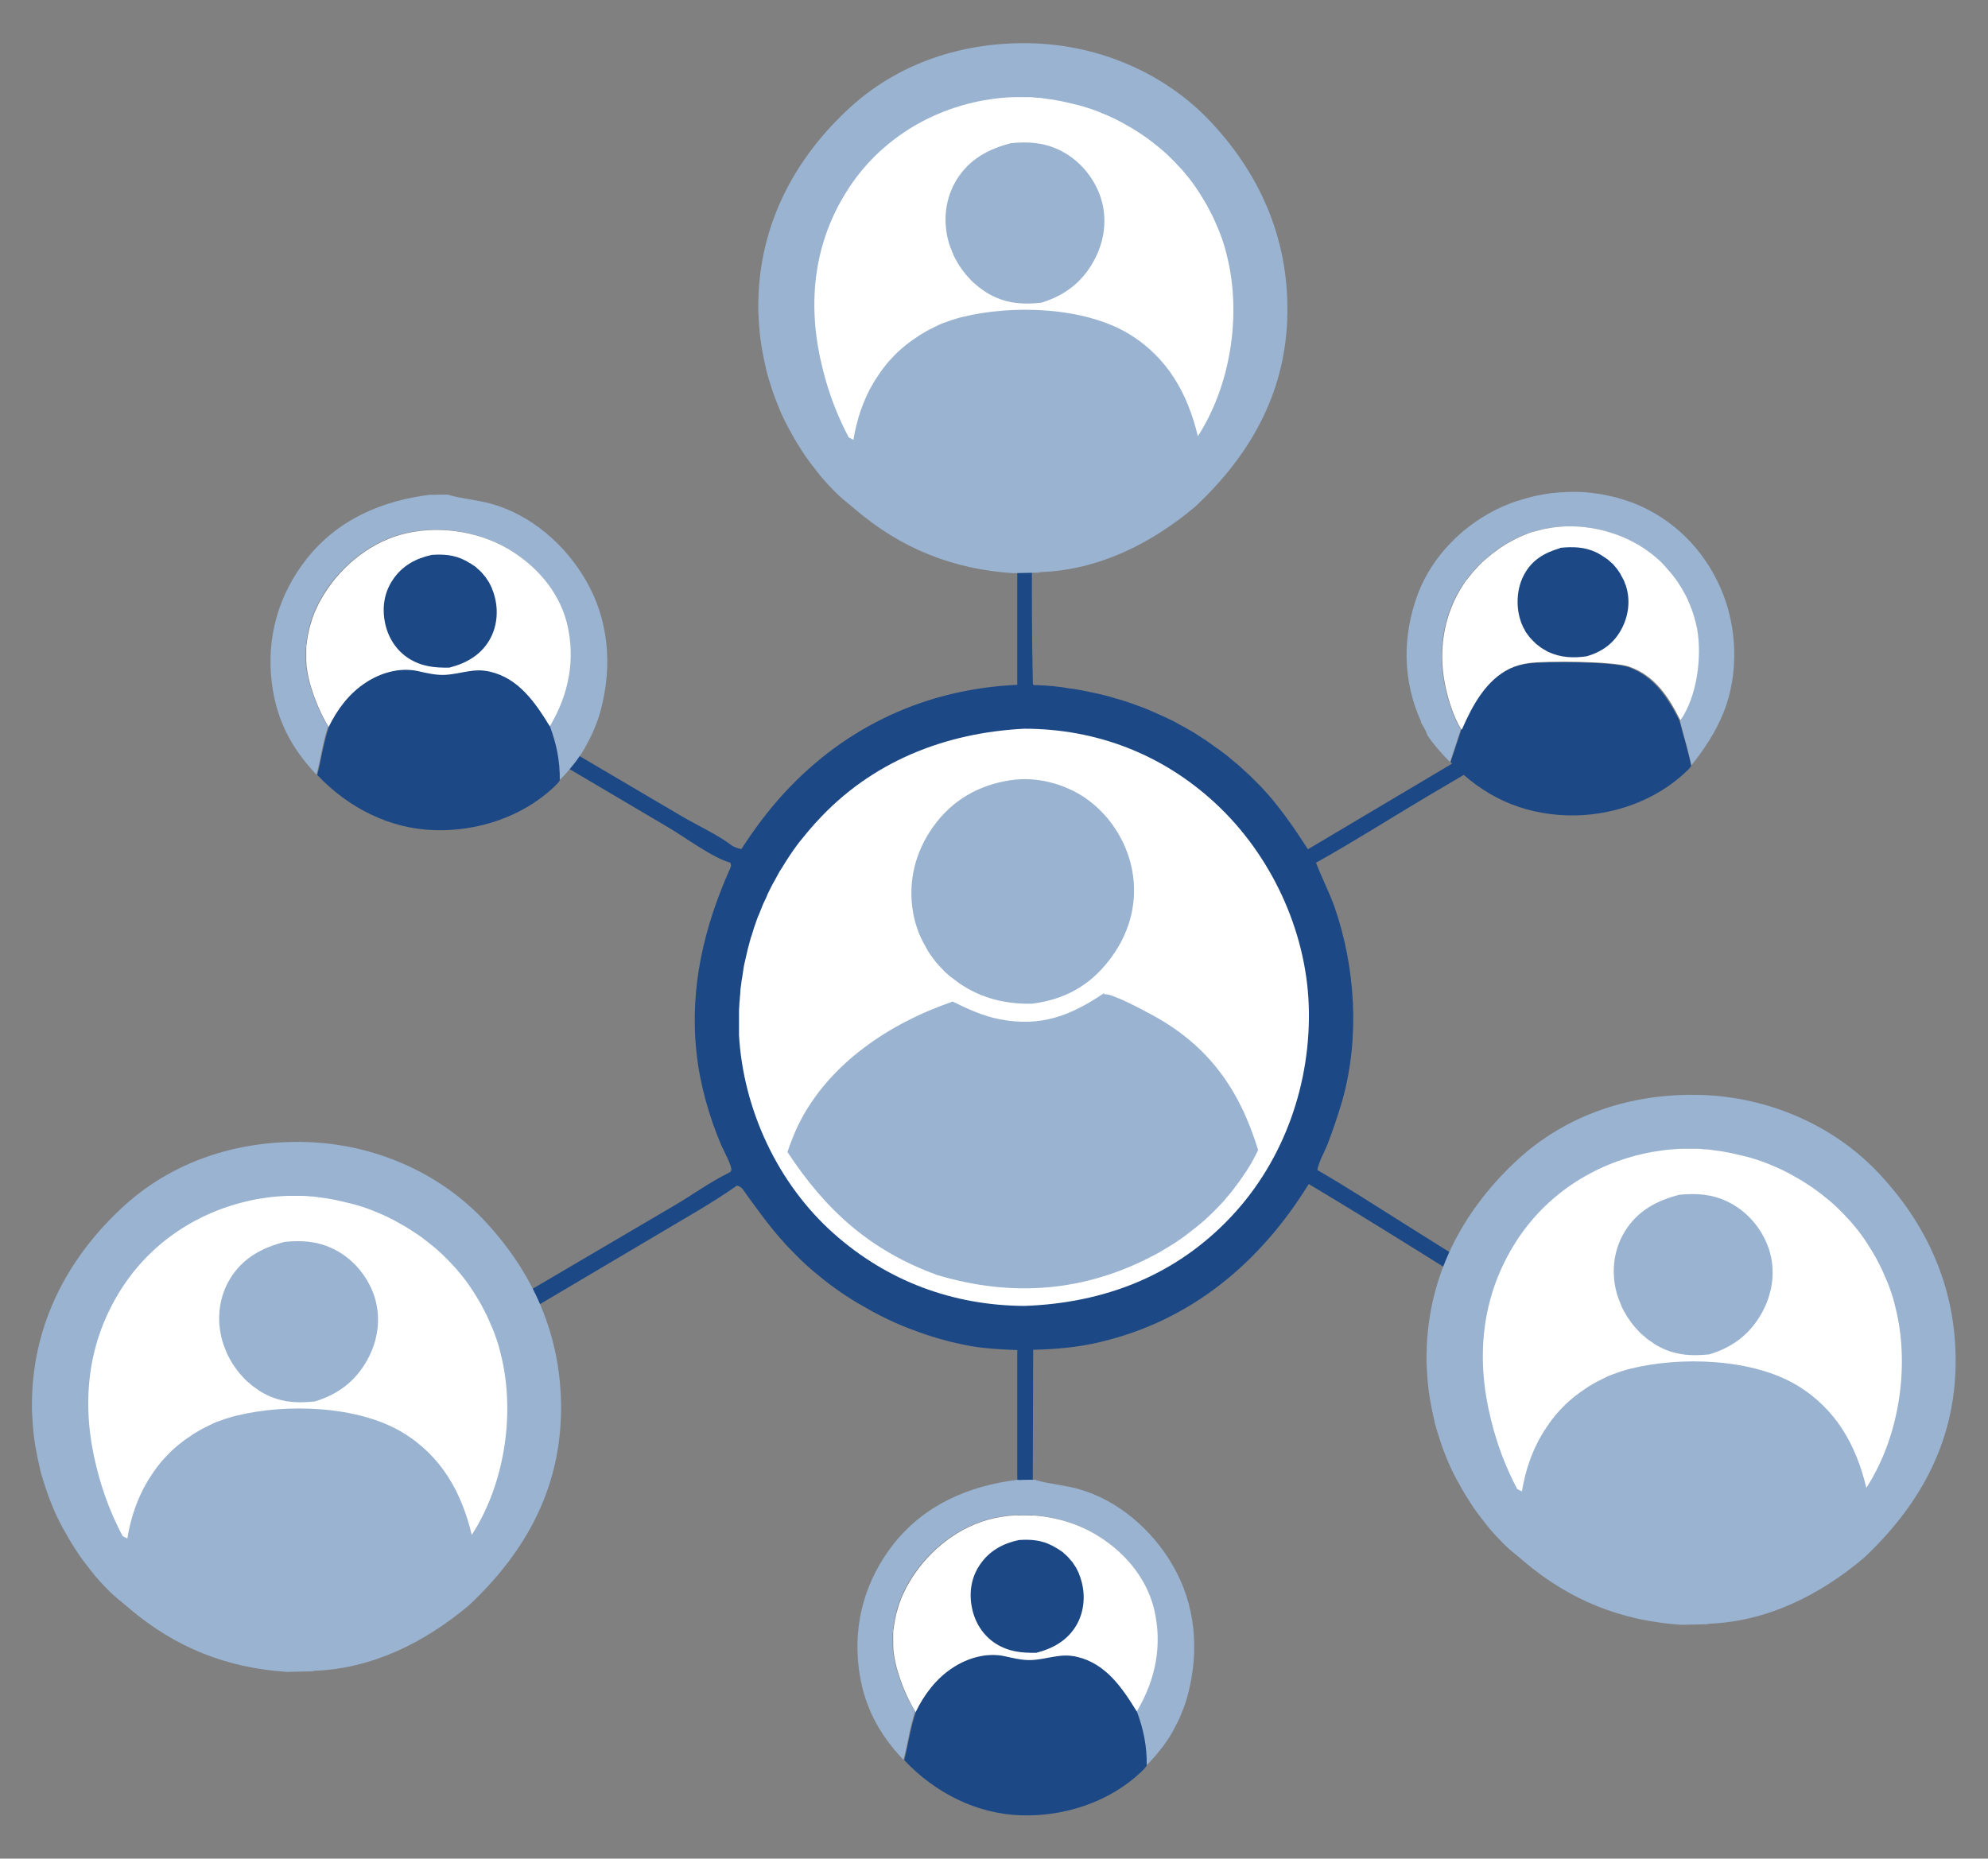 <?xml version="1.0" encoding="UTF-8"?>
<svg xmlns="http://www.w3.org/2000/svg" version="1.1" viewBox="0 0 738.7 690.7">
  <rect x="0" y="0" width="738.7" height="690.7" fill="#808080" stroke="none"/>
  <defs>
    <style>
      .cls-1 {
        fill: #99b3d1;
      }

      .cls-2 {
        fill: #fff;
      }

      .cls-3 {
        fill: #1c4885;
      }
    </style>
  </defs>
  <!-- Generator: Adobe Illustrator 28.7.1, SVG Export Plug-In . SVG Version: 1.2.0 Build 142)  -->
  <g>
    <g id="Layer_1">
      <g>
        <path class="cls-3" d="M377.8,141h6c.1,37.6-.9,75.5,0,113.2l.3.4c1,0,2,0,3,.1,1,0,2,.1,3,.2,1,0,2,.2,3,.3,1,.1,2,.2,2.9.4s2,.3,2.9.4c1,.2,2,.3,2.9.5,1,.2,1.9.4,2.9.6s1.9.4,2.9.6c1,.2,1.9.5,2.9.7s1.9.5,2.9.8c1,.3,1.9.6,2.8.8.9.3,1.9.6,2.8.9.9.3,1.9.6,2.8,1,.9.3,1.9.7,2.8,1,.9.4,1.8.7,2.7,1.1.9.4,1.8.8,2.7,1.2.9.4,1.8.8,2.7,1.2.9.4,1.8.9,2.7,1.3.9.4,1.8.9,2.6,1.4.9.5,1.7.9,2.6,1.4.9.5,1.7,1,2.6,1.5.8.5,1.7,1,2.5,1.6.8.5,1.7,1.1,2.5,1.6.8.6,1.6,1.1,2.4,1.7.8.6,1.6,1.2,2.4,1.7.8.6,1.6,1.2,2.4,1.8.8.6,1.5,1.2,2.3,1.9.8.6,1.5,1.3,2.3,1.9.7.6,1.5,1.3,2.2,2,.7.7,1.5,1.3,2.2,2s1.4,1.4,2.1,2.1c.7.7,1.4,1.4,2.1,2.1,6.7,7.1,12.1,15,17.4,23.2l81.8-48.6c11.1-6.5,22.5-12.6,33.5-19.3.9,1.6,2,3.2,2.5,5l-73.2,43.1c-13.8,8.2-27.6,17-41.6,24.8,2.1,5.5,4.8,10.7,6.8,16.2,7.9,22.6,9.5,48.9,3,72.1-1.6,5.5-3.5,11-5.5,16.3-1.1,2.8-3.4,6.8-3.8,9.6,10.9,6.3,21.5,13.2,32.2,19.9,18.2,11.5,36.5,22.8,54.8,34,8.4,5.1,16.7,10.7,25.3,15.4-.9,1.8-1.8,3.8-2.9,5.5-10.8-5.7-21.1-13.1-31.5-19.5-27-16.7-53.8-33.8-81.1-50.1-18,29.2-43.6,50.7-77.4,58.7-8.3,2-16.5,2.7-25,2.9l-.2,68.6c0,11.6.5,23.4,0,34.9v12.8c-1.9,0-3.9,0-5.9.1,0-10.3,0-20.7.2-31-.4-9.8,0-19.7,0-29.5v-55.8c-5.7-.2-11.3-.5-16.8-1.4-1.7-.3-3.3-.6-5-1-1.7-.4-3.3-.7-4.9-1.2-1.6-.4-3.3-.9-4.9-1.4s-3.2-1-4.8-1.6-3.2-1.2-4.8-1.8c-1.6-.6-3.1-1.3-4.7-2-1.5-.7-3.1-1.4-4.6-2.2-1.5-.8-3-1.5-4.5-2.4s-3-1.7-4.4-2.5c-1.5-.9-2.9-1.8-4.3-2.7-1.4-.9-2.8-1.9-4.2-2.9-1.4-1-2.7-2-4.1-3.1-1.3-1.1-2.6-2.1-3.9-3.2-1.3-1.1-2.5-2.2-3.8-3.4-1.2-1.2-2.4-2.3-3.6-3.6-1.2-1.2-2.4-2.4-3.5-3.7-5.1-5.6-9.4-11.6-13.9-17.8-1-1.4-1.7-2.9-3.5-3.2-9.2,6.5-19.3,12.1-29,17.9l-61,36.1c-8,4.7-16.4,9.1-24,14.4-1.5-1.6-2.4-3.8-3.3-5.8,8-3.4,15.4-9.1,22.9-13.4l70.8-41.6c6.9-4,13.5-8.9,20.7-12.4l.6-.4.2-.5c.5-1.3-2.8-7.3-3.6-9.1-4.6-10.7-8.1-23.1-9.3-34.7-2.6-24.1,2.8-46.7,12.6-68.6.4-.8.2-1,0-1.9-6.8-1.9-16.7-9.4-23.2-13.2l-59.8-35.3c-10-6-19.9-12.2-30-18.1l2.7-5.5c16.9,8.7,32.8,19.9,49.2,29.5l42.8,25.2c6.1,3.6,13.5,6.9,19.1,11.2,1.1.5,2.1,1,3.3,1.1,4.8-7.4,9.9-14.3,15.9-20.8,22.9-24.9,52.9-38.7,86.6-40.2v-48.8s-.1-65.1-.1-65.1Z"/>
        <path class="cls-2" d="M380.5,270.8c26.8,0,51.3,9.4,71,27.6,20.6,19,33.8,47.1,34.8,75.1,1,28.7-9,57.5-28.7,78.5-20.6,22-47.3,32.3-77.1,33.3-26.5-.2-50.8-9.2-70.7-26.9-20.8-18.5-33.6-46-35.2-73.7,0-.9,0-1.8,0-2.7,0-.9,0-1.8,0-2.7,0-.9,0-1.8,0-2.7,0-.9,0-1.8.1-2.7,0-.9.1-1.8.2-2.7,0-.9.2-1.8.2-2.7,0-.9.2-1.8.3-2.7.1-.9.2-1.8.4-2.7.1-.9.3-1.8.4-2.7s.3-1.8.5-2.7c.2-.9.4-1.8.6-2.6.2-.9.4-1.8.6-2.6s.5-1.7.7-2.6c.2-.9.5-1.7.8-2.6s.5-1.7.8-2.6c.3-.9.6-1.7.9-2.6.3-.8.6-1.7,1-2.5.3-.8.7-1.7,1-2.5.3-.8.7-1.7,1.1-2.5.4-.8.8-1.6,1.1-2.5.4-.8.8-1.6,1.2-2.4.4-.8.8-1.6,1.3-2.4.4-.8.9-1.6,1.3-2.4.4-.8.9-1.6,1.4-2.3.5-.8.9-1.5,1.4-2.3.5-.8,1-1.5,1.5-2.3.5-.7,1-1.5,1.5-2.2.5-.7,1.1-1.5,1.6-2.2.5-.7,1.1-1.4,1.7-2.1s1.1-1.4,1.7-2.1c.6-.7,1.2-1.4,1.8-2.1.6-.7,1.2-1.4,1.8-2,20.2-22.2,47.5-33,77.1-34.5Z"/>
        <path class="cls-1" d="M377.6,289.7c9.3-.9,19.6,2.2,27,7.8,8.8,6.6,14.9,16.9,16.4,27.8,1.6,11.5-1.8,22.5-8.9,31.6-7.4,9.6-16.8,14.6-28.7,16.1-10.5.2-20.3-2.4-28.7-8.9-.5-.4-1-.8-1.6-1.2-.5-.4-1-.9-1.5-1.3-.5-.5-1-.9-1.4-1.4-.5-.5-.9-1-1.4-1.5-.4-.5-.9-1-1.3-1.5-.4-.5-.8-1.1-1.2-1.6-.4-.5-.8-1.1-1.1-1.6-.4-.6-.7-1.1-1-1.7-.3-.6-.6-1.2-1-1.8-.3-.6-.6-1.2-.9-1.8-.3-.6-.5-1.2-.8-1.8-.2-.6-.5-1.2-.7-1.9-.2-.6-.4-1.3-.6-1.9-.2-.6-.3-1.3-.5-1.9-.1-.6-.3-1.3-.4-2-.1-.7-.2-1.3-.3-2-1.5-11.6,1.9-22.7,9.2-31.9,7.4-9.3,17.5-14.3,29.2-15.6Z"/>
        <path class="cls-1" d="M410.4,369.5c2.6-.5,14.6,6,17.4,7.5,21.2,11.4,32.8,27.8,39.7,50.4-.5,1-1.1,2.1-1.6,3.1s-1.1,2-1.7,3c-.6,1-1.2,2-1.9,2.9-.6,1-1.3,1.9-2,2.9-.7.9-1.4,1.9-2.1,2.8-.7.9-1.4,1.8-2.2,2.7-.7.9-1.5,1.8-2.3,2.6-.8.9-1.6,1.7-2.4,2.5-.8.8-1.6,1.6-2.5,2.4-.8.8-1.7,1.6-2.6,2.3-.9.8-1.8,1.5-2.7,2.2-.9.7-1.8,1.4-2.7,2.1-.9.7-1.9,1.4-2.8,2-1,.7-1.9,1.3-2.9,1.9-1,.6-2,1.2-3,1.8-1,.6-2,1.2-3,1.7-25.9,13.8-52.9,15.9-80.9,7.5-24.7-9-41.3-23.9-55.6-45.7,1.2-3.5,2.5-6.9,4.1-10.2,11.2-22.7,34-37.7,57.3-45.7,5.7,2.8,11.3,5.4,17.6,6.6,15.2,2.9,26.1-1.3,38.6-9.7Z"/>
        <g>
          <path class="cls-1" d="M385.9,212.8l-9.5.2c-22.4-1.5-41.4-9.1-58.5-23.6l-1.4-1.2c-2.1-1.7-4.2-3.4-6.2-5.4-1.2-1.2-2.3-2.4-3.4-3.6-1.1-1.2-2.2-2.5-3.2-3.8-1-1.3-2-2.6-3-3.9-1-1.3-1.9-2.7-2.8-4.1-.9-1.4-1.8-2.8-2.6-4.2-.8-1.4-1.6-2.9-2.4-4.3-.8-1.5-1.5-2.9-2.2-4.4-.7-1.5-1.3-3-1.9-4.5s-1.2-3.1-1.7-4.6c-.5-1.6-1-3.1-1.5-4.7-.5-1.6-.9-3.2-1.2-4.8-.4-1.6-.7-3.2-1-4.8-.3-1.6-.6-3.2-.8-4.9-.2-1.6-.4-3.3-.5-4.9s-.2-3.3-.3-4.9,0-3.3,0-4.9c.6-27.6,12.8-51.5,32.7-70.3,18.8-17.9,43.7-25.9,69.4-25.1,24.8.8,49.1,11.1,66.1,29.3,19.2,20.5,29.4,45.3,28.3,73.5-1.1,28-14.1,50.6-34.2,69.4-16.3,13.7-35.8,23.5-57.4,24.3"/>
          <path class="cls-2" d="M316.9,163.3l-1.5-.7c-4.3-8.1-7.5-16.6-9.7-25.5-5.7-22.5-3.9-45,8.3-65,10.6-17.5,27.8-29.4,47.6-34,1.3-.3,2.6-.6,3.8-.8s2.6-.4,3.9-.6c1.3-.2,2.6-.3,3.9-.4,1.3-.1,2.6-.2,3.9-.2,1.3,0,2.6,0,3.9,0,1.3,0,2.6,0,3.9.2,1.3,0,2.6.2,3.9.4,1.3.2,2.6.3,3.9.6,1.3.2,2.6.5,3.9.8,1.3.3,2.6.6,3.8.9,1.3.3,2.5.7,3.8,1.1,1.2.4,2.5.8,3.7,1.3,1.2.5,2.4,1,3.6,1.5s2.4,1.1,3.6,1.7,2.3,1.2,3.5,1.9c1.1.6,2.3,1.3,3.4,2,1.1.7,2.1,1.4,3.2,2.1,1,.7,2.1,1.5,3.1,2.3,1,.8,2,1.6,3,2.4,1,.8,1.9,1.7,2.8,2.5.9.9,1.8,1.8,2.7,2.7.9.9,1.7,1.9,2.6,2.8.8,1,1.6,1.9,2.4,2.9.8,1,1.5,2,2.3,3.1.7,1,1.4,2.1,2.1,3.2.7,1.1,1.3,2.2,2,3.3.6,1.1,1.2,2.2,1.8,3.4.6,1.1,1.1,2.3,1.6,3.4.5,1.2,1,2.3,1.5,3.5.5,1.2.9,2.4,1.3,3.6.4,1.2.8,2.4,1.1,3.7.3,1.2.6,2.5.9,3.7,4.7,21.3.6,46.6-11.3,65-3.8-15.9-11.3-29.3-25.6-38-16.7-10.1-43.3-10.9-61.9-6.3-.9.2-1.7.4-2.5.7-.8.2-1.7.5-2.5.8-.8.3-1.7.6-2.5.9-.8.3-1.6.7-2.4,1.1-.8.4-1.6.8-2.4,1.2-.8.4-1.5.8-2.3,1.3-.8.4-1.5.9-2.2,1.4-.7.5-1.5,1-2.2,1.5-.7.5-1.4,1.1-2.1,1.6-.7.6-1.3,1.1-2,1.7-.7.6-1.3,1.2-1.9,1.8s-1.2,1.3-1.8,1.9c-.6.7-1.2,1.3-1.7,2-.6.7-1.1,1.4-1.6,2.1-.5.7-1,1.4-1.5,2.2-.5.7-1,1.5-1.4,2.2-3.9,6.5-6.3,13.9-7.5,21.3Z"/>
          <path class="cls-1" d="M375.7,53.2c6.1-.6,11.7-.3,17.4,2.3,7.5,3.4,13.3,10.1,15.9,17.9,2.6,8,1.4,16.5-2.7,23.8-4.4,7.9-10.9,12.7-19.4,15.3-7.3.8-13.8.2-20.2-3.7-.5-.3-.9-.6-1.3-.9-.4-.3-.9-.6-1.3-.9-.4-.3-.8-.6-1.2-1-.4-.3-.8-.7-1.2-1-.4-.4-.8-.7-1.1-1.1-.4-.4-.7-.8-1.1-1.2s-.7-.8-1-1.2c-.3-.4-.7-.8-1-1.3-.3-.4-.6-.9-.9-1.3-.3-.4-.6-.9-.8-1.3-.3-.5-.5-.9-.8-1.4-.2-.5-.5-.9-.7-1.4-.2-.5-.4-1-.6-1.5-.2-.5-.4-1-.6-1.5-.2-.5-.3-1-.5-1.5-.1-.5-.3-1-.4-1.5-1.8-7.5-.8-15.3,3.2-21.9,4.7-7.7,11.8-11.5,20.3-13.7Z"/>
        </g>
        <g>
          <path class="cls-1" d="M634.2,603.6l-9.5.2c-22.4-1.5-41.4-9.1-58.5-23.6l-1.4-1.2c-2.1-1.7-4.2-3.4-6.2-5.4-1.2-1.2-2.3-2.4-3.4-3.6-1.1-1.2-2.2-2.5-3.2-3.8-1-1.3-2-2.6-3-3.9-1-1.3-1.9-2.7-2.8-4.1-.9-1.4-1.8-2.8-2.6-4.2-.8-1.4-1.6-2.9-2.4-4.3-.8-1.5-1.5-2.9-2.2-4.4-.7-1.5-1.3-3-1.9-4.5s-1.2-3.1-1.7-4.6c-.5-1.6-1-3.1-1.5-4.7-.5-1.6-.9-3.2-1.2-4.8-.4-1.6-.7-3.2-1-4.8-.3-1.6-.6-3.2-.8-4.9-.2-1.6-.4-3.3-.5-4.9s-.2-3.3-.3-4.9,0-3.3,0-4.9c.6-27.6,12.8-51.5,32.7-70.3,18.8-17.9,43.7-25.9,69.4-25.1,24.8.8,49.1,11.1,66.1,29.3,19.2,20.5,29.4,45.3,28.3,73.5-1.1,28-14.1,50.6-34.2,69.4-16.3,13.7-35.8,23.5-57.4,24.3"/>
          <path class="cls-2" d="M565.3,554.1l-1.5-.7c-4.3-8.1-7.5-16.6-9.7-25.5-5.7-22.5-3.9-45,8.3-65,10.6-17.5,27.8-29.4,47.6-34,1.3-.3,2.6-.6,3.8-.8s2.6-.4,3.9-.6c1.3-.2,2.6-.3,3.9-.4,1.3-.1,2.6-.2,3.9-.2,1.3,0,2.6,0,3.9,0,1.3,0,2.6,0,3.9.2,1.3,0,2.6.2,3.9.4,1.3.2,2.6.3,3.9.6,1.3.2,2.6.5,3.9.8,1.3.3,2.6.6,3.8.9,1.3.3,2.5.7,3.8,1.1,1.2.4,2.5.8,3.7,1.3,1.2.5,2.4,1,3.6,1.5s2.4,1.1,3.6,1.7,2.3,1.2,3.5,1.9c1.1.6,2.3,1.3,3.4,2,1.1.7,2.1,1.4,3.2,2.1,1,.7,2.1,1.5,3.1,2.3,1,.8,2,1.6,3,2.4,1,.8,1.9,1.7,2.8,2.5.9.9,1.8,1.8,2.7,2.7.9.9,1.7,1.9,2.6,2.8.8,1,1.6,1.9,2.4,2.9.8,1,1.5,2,2.3,3.1.7,1,1.4,2.1,2.1,3.2.7,1.1,1.3,2.2,2,3.3.6,1.1,1.2,2.2,1.8,3.4.6,1.1,1.1,2.3,1.6,3.4.5,1.2,1,2.3,1.5,3.5.5,1.2.9,2.4,1.3,3.6.4,1.2.8,2.4,1.1,3.7.3,1.2.6,2.5.9,3.7,4.7,21.3.6,46.6-11.3,65-3.8-15.9-11.3-29.3-25.6-38-16.7-10.1-43.3-10.9-61.9-6.3-.9.2-1.7.4-2.5.7-.8.2-1.7.5-2.5.8-.8.3-1.7.6-2.5.9-.8.3-1.6.7-2.4,1.1-.8.4-1.6.8-2.4,1.2-.8.4-1.5.8-2.3,1.3-.8.4-1.5.9-2.2,1.4-.7.5-1.5,1-2.2,1.5-.7.5-1.4,1.1-2.1,1.6-.7.6-1.3,1.1-2,1.7-.7.6-1.3,1.2-1.9,1.8s-1.2,1.3-1.8,1.9c-.6.7-1.2,1.3-1.7,2-.6.7-1.1,1.4-1.6,2.1-.5.7-1,1.4-1.5,2.2-.5.7-1,1.5-1.4,2.2-3.9,6.5-6.3,13.9-7.5,21.3Z"/>
          <path class="cls-1" d="M624,444c6.1-.6,11.7-.3,17.4,2.3,7.5,3.4,13.3,10.1,15.9,17.9,2.6,8,1.4,16.5-2.7,23.8-4.4,7.9-10.9,12.7-19.4,15.3-7.3.8-13.8.2-20.2-3.7-.5-.3-.9-.6-1.3-.9-.4-.3-.9-.6-1.3-.9-.4-.3-.8-.6-1.2-1-.4-.3-.8-.7-1.2-1-.4-.4-.8-.7-1.1-1.1-.4-.4-.7-.8-1.1-1.2s-.7-.8-1-1.2c-.3-.4-.7-.8-1-1.3-.3-.4-.6-.9-.9-1.3-.3-.4-.6-.9-.8-1.3-.3-.5-.5-.9-.8-1.4-.2-.5-.5-.9-.7-1.4-.2-.5-.4-1-.6-1.5-.2-.5-.4-1-.6-1.5-.2-.5-.3-1-.5-1.5-.1-.5-.3-1-.4-1.5-1.8-7.5-.8-15.3,3.2-21.9,4.7-7.7,11.8-11.5,20.3-13.7Z"/>
        </g>
        <g>
          <path class="cls-1" d="M378.5,550c2-.1,4-.1,6-.1.2,0,.4.1.6.2,5,1.4,10.4,1.8,15.5,3.2,14.8,4.1,27.5,15.2,35.1,28.3,8.6,14.7,10,31.8,5.7,48.1-.3,1.2-.7,2.5-1.1,3.7-.4,1.2-.9,2.4-1.4,3.6-.5,1.2-1,2.4-1.6,3.5s-1.2,2.3-1.8,3.4c-.6,1.1-1.3,2.2-2.1,3.3-.7,1.1-1.5,2.1-2.3,3.1-.8,1-1.6,2-2.5,3-.9,1-1.7,1.9-2.7,2.8.1-7.2-1.2-13.4-3.7-20.2,7-11.9,9.7-25,6.3-38.6-3-11.9-11.6-21.4-22.1-27.5-11.6-6.7-26.7-8.7-39.6-5.1-12.4,3.5-23.5,13-29.7,24.2-.3.6-.7,1.2-1,1.9-.3.6-.6,1.3-.9,1.9-.3.7-.5,1.3-.8,2-.2.7-.5,1.3-.7,2-.2.7-.4,1.4-.6,2-.2.7-.3,1.4-.5,2.1-.1.7-.3,1.4-.4,2.1-.1.7-.2,1.4-.3,2.1,0,.7-.1,1.4-.2,2.1,0,.7,0,1.4,0,2.1,0,.7,0,1.4,0,2.1,0,.7,0,1.4.1,2.1,0,.7.2,1.4.3,2.1.1.7.2,1.4.4,2.1.1.7.3,1.4.5,2.1.2.7.4,1.4.6,2,1.5,5,3.7,10,6.4,14.4-2,5.9-2.7,11.9-4.3,17.9-9.4-9.9-14.9-20.5-16.6-34.1-2.1-16.9,2.5-32.9,13-46.2,11.6-14.6,28-21.6,46.2-23.8Z"/>
          <path class="cls-3" d="M340.2,636.2c3.1-6.6,7.7-12.6,13.9-16.6,5.5-3.6,12.4-5.5,18.9-4.3,3.3.6,6.7,1.6,10,1.5,6.1-.3,10.8-2.7,17.2-1.2,10.7,2.5,16.8,11.5,22.2,20.3,2.5,6.7,3.8,13,3.7,20.2-.6,1-1.4,1.7-2.2,2.5-11.8,11.1-28.4,16.5-44.4,16-16.7-.5-32.1-8.4-43.5-20.5,1.5-6,2.3-12,4.3-17.9Z"/>
          <path class="cls-2" d="M340.2,636.2c-2.7-4.4-4.9-9.5-6.4-14.4-.2-.7-.4-1.4-.6-2-.2-.7-.3-1.4-.5-2.1-.1-.7-.3-1.4-.4-2.1-.1-.7-.2-1.4-.3-2.1,0-.7-.1-1.4-.1-2.1,0-.7,0-1.4,0-2.1,0-.7,0-1.4,0-2.1,0-.7,0-1.4.2-2.1,0-.7.2-1.4.3-2.1.1-.7.2-1.4.4-2.1.1-.7.3-1.4.5-2.1.2-.7.4-1.4.6-2,.2-.7.4-1.3.7-2,.2-.7.5-1.3.8-2,.3-.7.6-1.3.9-1.9.3-.6.6-1.3,1-1.9,6.2-11.2,17.2-20.7,29.7-24.2,12.9-3.6,28-1.6,39.6,5.1,10.5,6.1,19,15.6,22.1,27.5,3.4,13.6.8,26.7-6.3,38.6-5.4-8.8-11.5-17.8-22.2-20.3-6.3-1.5-11.1,1-17.2,1.2-3.3.1-6.8-.8-10-1.5-6.5-1.3-13.4.7-18.9,4.3-6.2,4-10.7,10-13.9,16.6Z"/>
          <path class="cls-3" d="M378.6,572.3c4.4-.3,8.4,0,12.4,2.1.3.2.6.3.9.5.3.2.6.4.9.5.3.2.6.4.9.6.3.2.6.4.9.6.3.2.6.4.8.7.3.2.5.5.8.7.3.2.5.5.8.8.2.3.5.5.7.8.2.3.5.6.7.8.2.3.4.6.6.9.2.3.4.6.6.9.2.3.4.6.5.9.2.3.3.6.5,1,.2.3.3.6.4,1,.1.3.3.7.4,1s.2.7.3,1c1.7,5.5,1.2,11.8-1.7,16.8-3.3,5.7-8.7,8.7-14.9,10.3-5.6.1-10.3-.4-15.1-3.4-4.7-3-7.7-7.8-8.8-13.1-1.2-5.6-.4-11.4,2.9-16.2,3.5-5.2,8.5-7.9,14.5-9.2Z"/>
        </g>
        <g>
          <path class="cls-1" d="M116,621.1l-9.5.2c-22.4-1.5-41.4-9.1-58.5-23.6l-1.4-1.2c-2.1-1.7-4.2-3.4-6.2-5.4-1.2-1.2-2.3-2.4-3.4-3.6-1.1-1.2-2.2-2.5-3.2-3.8-1-1.3-2-2.6-3-3.9-1-1.3-1.9-2.7-2.8-4.1-.9-1.4-1.8-2.8-2.6-4.2-.8-1.4-1.6-2.9-2.4-4.3-.8-1.5-1.5-2.9-2.2-4.4-.7-1.5-1.3-3-1.9-4.5s-1.2-3.1-1.7-4.6c-.5-1.6-1-3.1-1.5-4.7-.5-1.6-.9-3.2-1.2-4.8-.4-1.6-.7-3.2-1-4.8-.3-1.6-.6-3.2-.8-4.9-.2-1.6-.4-3.3-.5-4.9s-.2-3.3-.3-4.9,0-3.3,0-4.9c.6-27.6,12.8-51.5,32.7-70.3,18.8-17.9,43.7-25.9,69.4-25.1,24.8.8,49.1,11.1,66.1,29.3,19.2,20.5,29.4,45.3,28.3,73.5-1.1,28-14.1,50.6-34.2,69.4-16.3,13.7-35.8,23.5-57.4,24.3"/>
          <path class="cls-2" d="M47.1,571.6l-1.5-.7c-4.3-8.1-7.5-16.6-9.7-25.5-5.7-22.5-3.9-45,8.3-65,10.6-17.5,27.8-29.4,47.6-34,1.3-.3,2.6-.6,3.8-.8s2.6-.4,3.9-.6c1.3-.2,2.6-.3,3.9-.4,1.3-.1,2.6-.2,3.9-.2,1.3,0,2.6,0,3.9,0,1.3,0,2.6,0,3.9.2,1.3,0,2.6.2,3.9.4,1.3.2,2.6.3,3.9.6,1.3.2,2.6.5,3.9.8,1.3.3,2.6.6,3.8.9,1.3.3,2.5.7,3.8,1.1,1.2.4,2.5.8,3.7,1.3,1.2.5,2.4,1,3.6,1.5s2.4,1.1,3.6,1.7,2.3,1.2,3.5,1.9c1.1.6,2.3,1.3,3.4,2,1.1.7,2.1,1.4,3.2,2.1,1,.7,2.1,1.5,3.1,2.3,1,.8,2,1.6,3,2.4,1,.8,1.9,1.7,2.8,2.5.9.9,1.8,1.8,2.7,2.7.9.9,1.7,1.9,2.6,2.8.8,1,1.6,1.9,2.4,2.9.8,1,1.5,2,2.3,3.1.7,1,1.4,2.1,2.1,3.2.7,1.1,1.3,2.2,2,3.3.6,1.1,1.2,2.2,1.8,3.4.6,1.1,1.1,2.3,1.6,3.4.5,1.2,1,2.3,1.5,3.5.5,1.2.9,2.4,1.3,3.6.4,1.2.8,2.4,1.1,3.7.3,1.2.6,2.5.9,3.7,4.7,21.3.6,46.6-11.3,65-3.8-15.9-11.3-29.3-25.6-38-16.7-10.1-43.3-10.9-61.9-6.3-.9.2-1.7.4-2.5.7-.8.2-1.7.5-2.5.8-.8.3-1.7.6-2.5.9-.8.3-1.6.7-2.4,1.1-.8.4-1.6.8-2.4,1.2-.8.4-1.5.8-2.3,1.3-.8.4-1.5.9-2.2,1.4-.7.5-1.5,1-2.2,1.5-.7.5-1.4,1.1-2.1,1.6-.7.6-1.3,1.1-2,1.7-.7.6-1.3,1.2-1.9,1.8s-1.2,1.3-1.8,1.9c-.6.7-1.2,1.3-1.7,2-.6.7-1.1,1.4-1.6,2.1-.5.7-1,1.4-1.5,2.2-.5.7-1,1.5-1.4,2.2-3.9,6.5-6.3,13.9-7.5,21.3Z"/>
          <path class="cls-1" d="M105.8,461.5c6.1-.6,11.7-.3,17.4,2.3,7.5,3.4,13.3,10.1,15.9,17.9,2.6,8,1.4,16.5-2.7,23.8-4.4,7.9-10.9,12.7-19.4,15.3-7.3.8-13.8.2-20.2-3.7-.5-.3-.9-.6-1.3-.9-.4-.3-.9-.6-1.3-.9-.4-.3-.8-.6-1.2-1-.4-.3-.8-.7-1.2-1-.4-.4-.8-.7-1.1-1.1-.4-.4-.7-.8-1.1-1.2s-.7-.8-1-1.2c-.3-.4-.7-.8-1-1.3-.3-.4-.6-.9-.9-1.3-.3-.4-.6-.9-.8-1.3-.3-.5-.5-.9-.8-1.4-.2-.5-.5-.9-.7-1.4-.2-.5-.4-1-.6-1.5-.2-.5-.4-1-.6-1.5-.2-.5-.3-1-.5-1.5-.1-.5-.3-1-.4-1.5-1.8-7.5-.8-15.3,3.2-21.9,4.7-7.7,11.8-11.5,20.3-13.7Z"/>
        </g>
        <g>
          <path class="cls-1" d="M160.4,183.9c2-.1,4-.1,6-.1.2,0,.4.1.6.2,5,1.4,10.4,1.8,15.5,3.2,14.8,4.1,27.5,15.2,35.1,28.3,8.6,14.7,10,31.8,5.7,48.1-.3,1.2-.7,2.5-1.1,3.7-.4,1.2-.9,2.4-1.4,3.6-.5,1.2-1,2.4-1.6,3.5s-1.2,2.3-1.8,3.4c-.6,1.1-1.3,2.2-2.1,3.3-.7,1.1-1.5,2.1-2.3,3.1-.8,1-1.6,2-2.5,3-.9,1-1.7,1.9-2.7,2.8.1-7.2-1.2-13.4-3.7-20.2,7-11.9,9.7-25,6.3-38.6-3-11.9-11.6-21.4-22.1-27.5-11.6-6.7-26.7-8.7-39.6-5.1-12.4,3.5-23.5,13-29.7,24.2-.3.6-.7,1.2-1,1.9-.3.6-.6,1.3-.9,1.9-.3.7-.5,1.3-.8,2-.2.7-.5,1.3-.7,2-.2.7-.4,1.4-.6,2-.2.7-.3,1.4-.5,2.1-.1.7-.3,1.4-.4,2.1-.1.7-.2,1.4-.3,2.1,0,.7-.1,1.4-.2,2.1,0,.7,0,1.4,0,2.1,0,.7,0,1.4,0,2.1,0,.7,0,1.4.1,2.1,0,.7.2,1.4.3,2.1.1.7.2,1.4.4,2.1.1.7.3,1.4.5,2.1.2.7.4,1.4.6,2,1.5,5,3.7,10,6.4,14.4-2,5.9-2.7,11.9-4.3,17.9-9.4-9.9-14.9-20.5-16.6-34.1-2.1-16.9,2.5-32.9,13-46.2,11.6-14.6,28-21.6,46.2-23.8Z"/>
          <path class="cls-3" d="M122.1,270.1c3.1-6.6,7.7-12.6,13.9-16.6,5.5-3.6,12.4-5.5,18.9-4.3,3.3.6,6.7,1.6,10,1.5,6.1-.3,10.8-2.7,17.2-1.2,10.7,2.5,16.8,11.5,22.2,20.3,2.5,6.7,3.8,13,3.7,20.2-.6,1-1.4,1.7-2.2,2.5-11.8,11.1-28.4,16.5-44.4,16-16.7-.5-32.1-8.4-43.5-20.5,1.5-6,2.3-12,4.3-17.9Z"/>
          <path class="cls-2" d="M122.1,270.1c-2.7-4.4-4.9-9.5-6.4-14.4-.2-.7-.4-1.4-.6-2-.2-.7-.3-1.4-.5-2.1-.1-.7-.3-1.4-.4-2.1-.1-.7-.2-1.4-.3-2.1,0-.7-.1-1.4-.1-2.1,0-.7,0-1.4,0-2.1,0-.7,0-1.4,0-2.1,0-.7,0-1.4.2-2.1,0-.7.2-1.4.3-2.1.1-.7.2-1.4.4-2.1.1-.7.3-1.4.5-2.1.2-.7.4-1.4.6-2,.2-.7.4-1.3.7-2,.2-.7.5-1.3.8-2,.3-.7.6-1.3.9-1.9.3-.6.6-1.3,1-1.9,6.2-11.2,17.2-20.7,29.7-24.2,12.9-3.6,28-1.6,39.6,5.1,10.5,6.1,19,15.6,22.1,27.5,3.4,13.6.8,26.7-6.3,38.6-5.4-8.8-11.5-17.8-22.2-20.3-6.3-1.5-11.1,1-17.2,1.2-3.3.1-6.8-.8-10-1.5-6.5-1.3-13.4.7-18.9,4.3-6.2,4-10.7,10-13.9,16.6Z"/>
          <path class="cls-3" d="M160.5,206.2c4.4-.3,8.4,0,12.4,2.1.3.2.6.3.9.5.3.2.6.4.9.5.3.2.6.4.9.6.3.2.6.4.9.6.3.2.6.4.8.7.3.2.5.5.8.7.3.2.5.5.8.8.2.3.5.5.7.8.2.3.5.6.7.8.2.3.4.6.6.9.2.3.4.6.6.9.2.3.4.6.5.9.2.3.3.6.5,1,.2.3.3.6.4,1,.1.3.3.7.4,1s.2.7.3,1c1.7,5.5,1.2,11.8-1.7,16.8-3.3,5.7-8.7,8.7-14.9,10.3-5.6.1-10.3-.4-15.1-3.4-4.7-3-7.7-7.8-8.8-13.1-1.2-5.6-.4-11.4,2.9-16.2,3.5-5.2,8.5-7.9,14.5-9.2Z"/>
        </g>
        <g>
          <path class="cls-1" d="M528.1,268.3c-7-15.4-7.1-31.9-1.2-47.7,5.4-14.3,17.4-26.1,31.3-32.3.9-.4,1.9-.8,2.9-1.2,1-.4,1.9-.7,2.9-1,1-.3,2-.6,3-.9,1-.3,2-.5,3-.8,1-.2,2-.4,3-.6,1-.2,2-.3,3.1-.5,1-.1,2-.2,3.1-.3,1,0,2.1-.1,3.1-.2,1,0,2.1,0,3.1,0,1,0,2.1,0,3.1.1,1,0,2.1.2,3.1.3,1,.1,2,.3,3.1.4,1,.2,2,.4,3,.6,1,.2,2,.5,3,.7,1,.3,2,.6,3,.9,1,.3,2,.7,2.9,1,15,5.8,26.5,17.3,32.8,31.9,6.2,14.2,6.8,31.7,1,46.2-2.9,7.1-7.1,13.5-11.9,19.5-1.2-5.6-2.9-11.1-4.3-16.7,6.2-8.9,8.1-23.6,6.2-34.1-.1-.7-.3-1.5-.5-2.2-.2-.7-.4-1.5-.6-2.2-.2-.7-.4-1.4-.7-2.2-.2-.7-.5-1.4-.8-2.1-.3-.7-.6-1.4-.9-2.1-.3-.7-.6-1.4-1-2-.3-.7-.7-1.3-1.1-2-.4-.7-.8-1.3-1.2-1.9-.4-.6-.8-1.3-1.3-1.9-.4-.6-.9-1.2-1.4-1.8-.5-.6-1-1.2-1.5-1.7-.5-.6-1-1.1-1.5-1.7-.5-.5-1.1-1.1-1.6-1.6-.6-.5-1.1-1-1.7-1.5-.6-.5-1.2-1-1.8-1.4-.6-.5-1.2-.9-1.8-1.3-10.4-7-24.1-10-36.4-7.6-.8.2-1.5.3-2.3.5-.8.2-1.5.4-2.3.6-.8.2-1.5.5-2.3.7-.7.3-1.5.5-2.2.9-.7.3-1.5.6-2.2,1-.7.3-1.4.7-2.1,1.1-.7.4-1.4.8-2.1,1.2-.7.4-1.3.8-2,1.3-.7.4-1.3.9-1.9,1.4-.6.5-1.3,1-1.9,1.5-.6.5-1.2,1-1.8,1.5-.6.5-1.2,1.1-1.7,1.6-.6.6-1.1,1.1-1.6,1.7-.5.6-1,1.2-1.6,1.8-.5.6-1,1.2-1.5,1.9-.5.6-.9,1.3-1.4,1.9-7.4,11.1-9.6,24.6-6.9,37.6,1.1,5.4,3.1,11.8,6,16.5l-4,12.1c-3.1-3.1-5.9-6.3-8.4-9.9-.5-1.8-1.6-3.4-2.5-5Z"/>
          <path class="cls-3" d="M543,271.1c3.8-8.7,8.9-18.2,17.8-22.5,2.2-1.1,4.6-1.7,7-2,6.5-.9,31.4-.7,37.2,1.3,9.6,3.4,14.7,11.3,19.1,20,1.4,5.6,3.2,11.1,4.3,16.7-.4.7-.9,1.3-1.5,1.8-11.6,11.3-28.4,17.1-44.5,16.6-17.2-.5-31.7-7.3-43.4-19.8l4-12.1Z"/>
          <path class="cls-2" d="M543,271.1c-2.9-4.7-4.9-11.1-6-16.5-2.7-13-.5-26.5,6.9-37.6.4-.7.9-1.3,1.4-1.9.5-.6,1-1.3,1.5-1.9.5-.6,1-1.2,1.6-1.8.5-.6,1.1-1.2,1.6-1.7.6-.6,1.1-1.1,1.7-1.6.6-.5,1.2-1,1.8-1.5.6-.5,1.2-1,1.9-1.5.6-.5,1.3-.9,1.9-1.4.7-.4,1.3-.9,2-1.3.7-.4,1.4-.8,2.1-1.2.7-.4,1.4-.7,2.1-1.1.7-.3,1.4-.7,2.2-1,.7-.3,1.5-.6,2.2-.9.7-.3,1.5-.5,2.3-.7.8-.2,1.5-.4,2.3-.6.8-.2,1.5-.4,2.3-.5,12.3-2.4,26,.6,36.4,7.6.6.4,1.2.9,1.8,1.3.6.5,1.2.9,1.8,1.4.6.5,1.1,1,1.7,1.5.6.5,1.1,1,1.6,1.6.5.5,1,1.1,1.5,1.7.5.6,1,1.1,1.5,1.7.5.6.9,1.2,1.4,1.8.4.6.9,1.2,1.3,1.9.4.6.8,1.3,1.2,1.9.4.7.7,1.3,1.1,2s.7,1.3,1,2c.3.7.6,1.4.9,2.1.3.7.5,1.4.8,2.1.2.7.5,1.4.7,2.2s.4,1.5.6,2.2c.2.7.3,1.5.5,2.2,1.9,10.5,0,25.2-6.2,34.1-4.3-8.7-9.4-16.6-19.1-20-5.8-2-30.7-2.2-37.2-1.3-2.4.3-4.8,1-7,2-8.9,4.3-14,13.8-17.8,22.5Z"/>
          <path class="cls-3" d="M579.6,203.6c4.8-.5,9.2-.4,13.6,1.7.3.1.6.3.9.5s.6.3.9.5c.3.2.6.4.9.6.3.2.6.4.9.6.3.2.6.4.8.6.3.2.5.5.8.7.3.2.5.5.8.7.2.2.5.5.7.8.2.3.5.5.7.8.2.3.4.5.6.8.2.3.4.6.6.9.2.3.4.6.5.9.2.3.3.6.5.9.2.3.3.6.5.9.1.3.3.6.4,1,.1.3.2.7.4,1,1.8,5.4,1.1,11.3-1.6,16.3-2.8,5.3-7.3,8.5-13,10.1-4.9.7-9.5.5-14.1-1.6-.3-.1-.6-.3-.9-.5-.3-.2-.6-.3-.9-.5-.3-.2-.6-.4-.8-.5-.3-.2-.6-.4-.8-.6-.3-.2-.5-.4-.8-.6-.3-.2-.5-.4-.8-.7-.2-.2-.5-.5-.7-.7-.2-.2-.5-.5-.7-.7s-.4-.5-.7-.8c-.2-.3-.4-.5-.6-.8-.2-.3-.4-.6-.6-.8-.2-.3-.4-.6-.5-.9s-.3-.6-.5-.9c-.2-.3-.3-.6-.4-.9-.1-.3-.3-.6-.4-.9-.1-.3-.2-.6-.3-.9-1.8-5.4-1.4-12,1.3-17,2.9-5.5,7.6-8.2,13.4-9.9Z"/>
        </g>
      </g>
    </g>
  </g>
</svg>